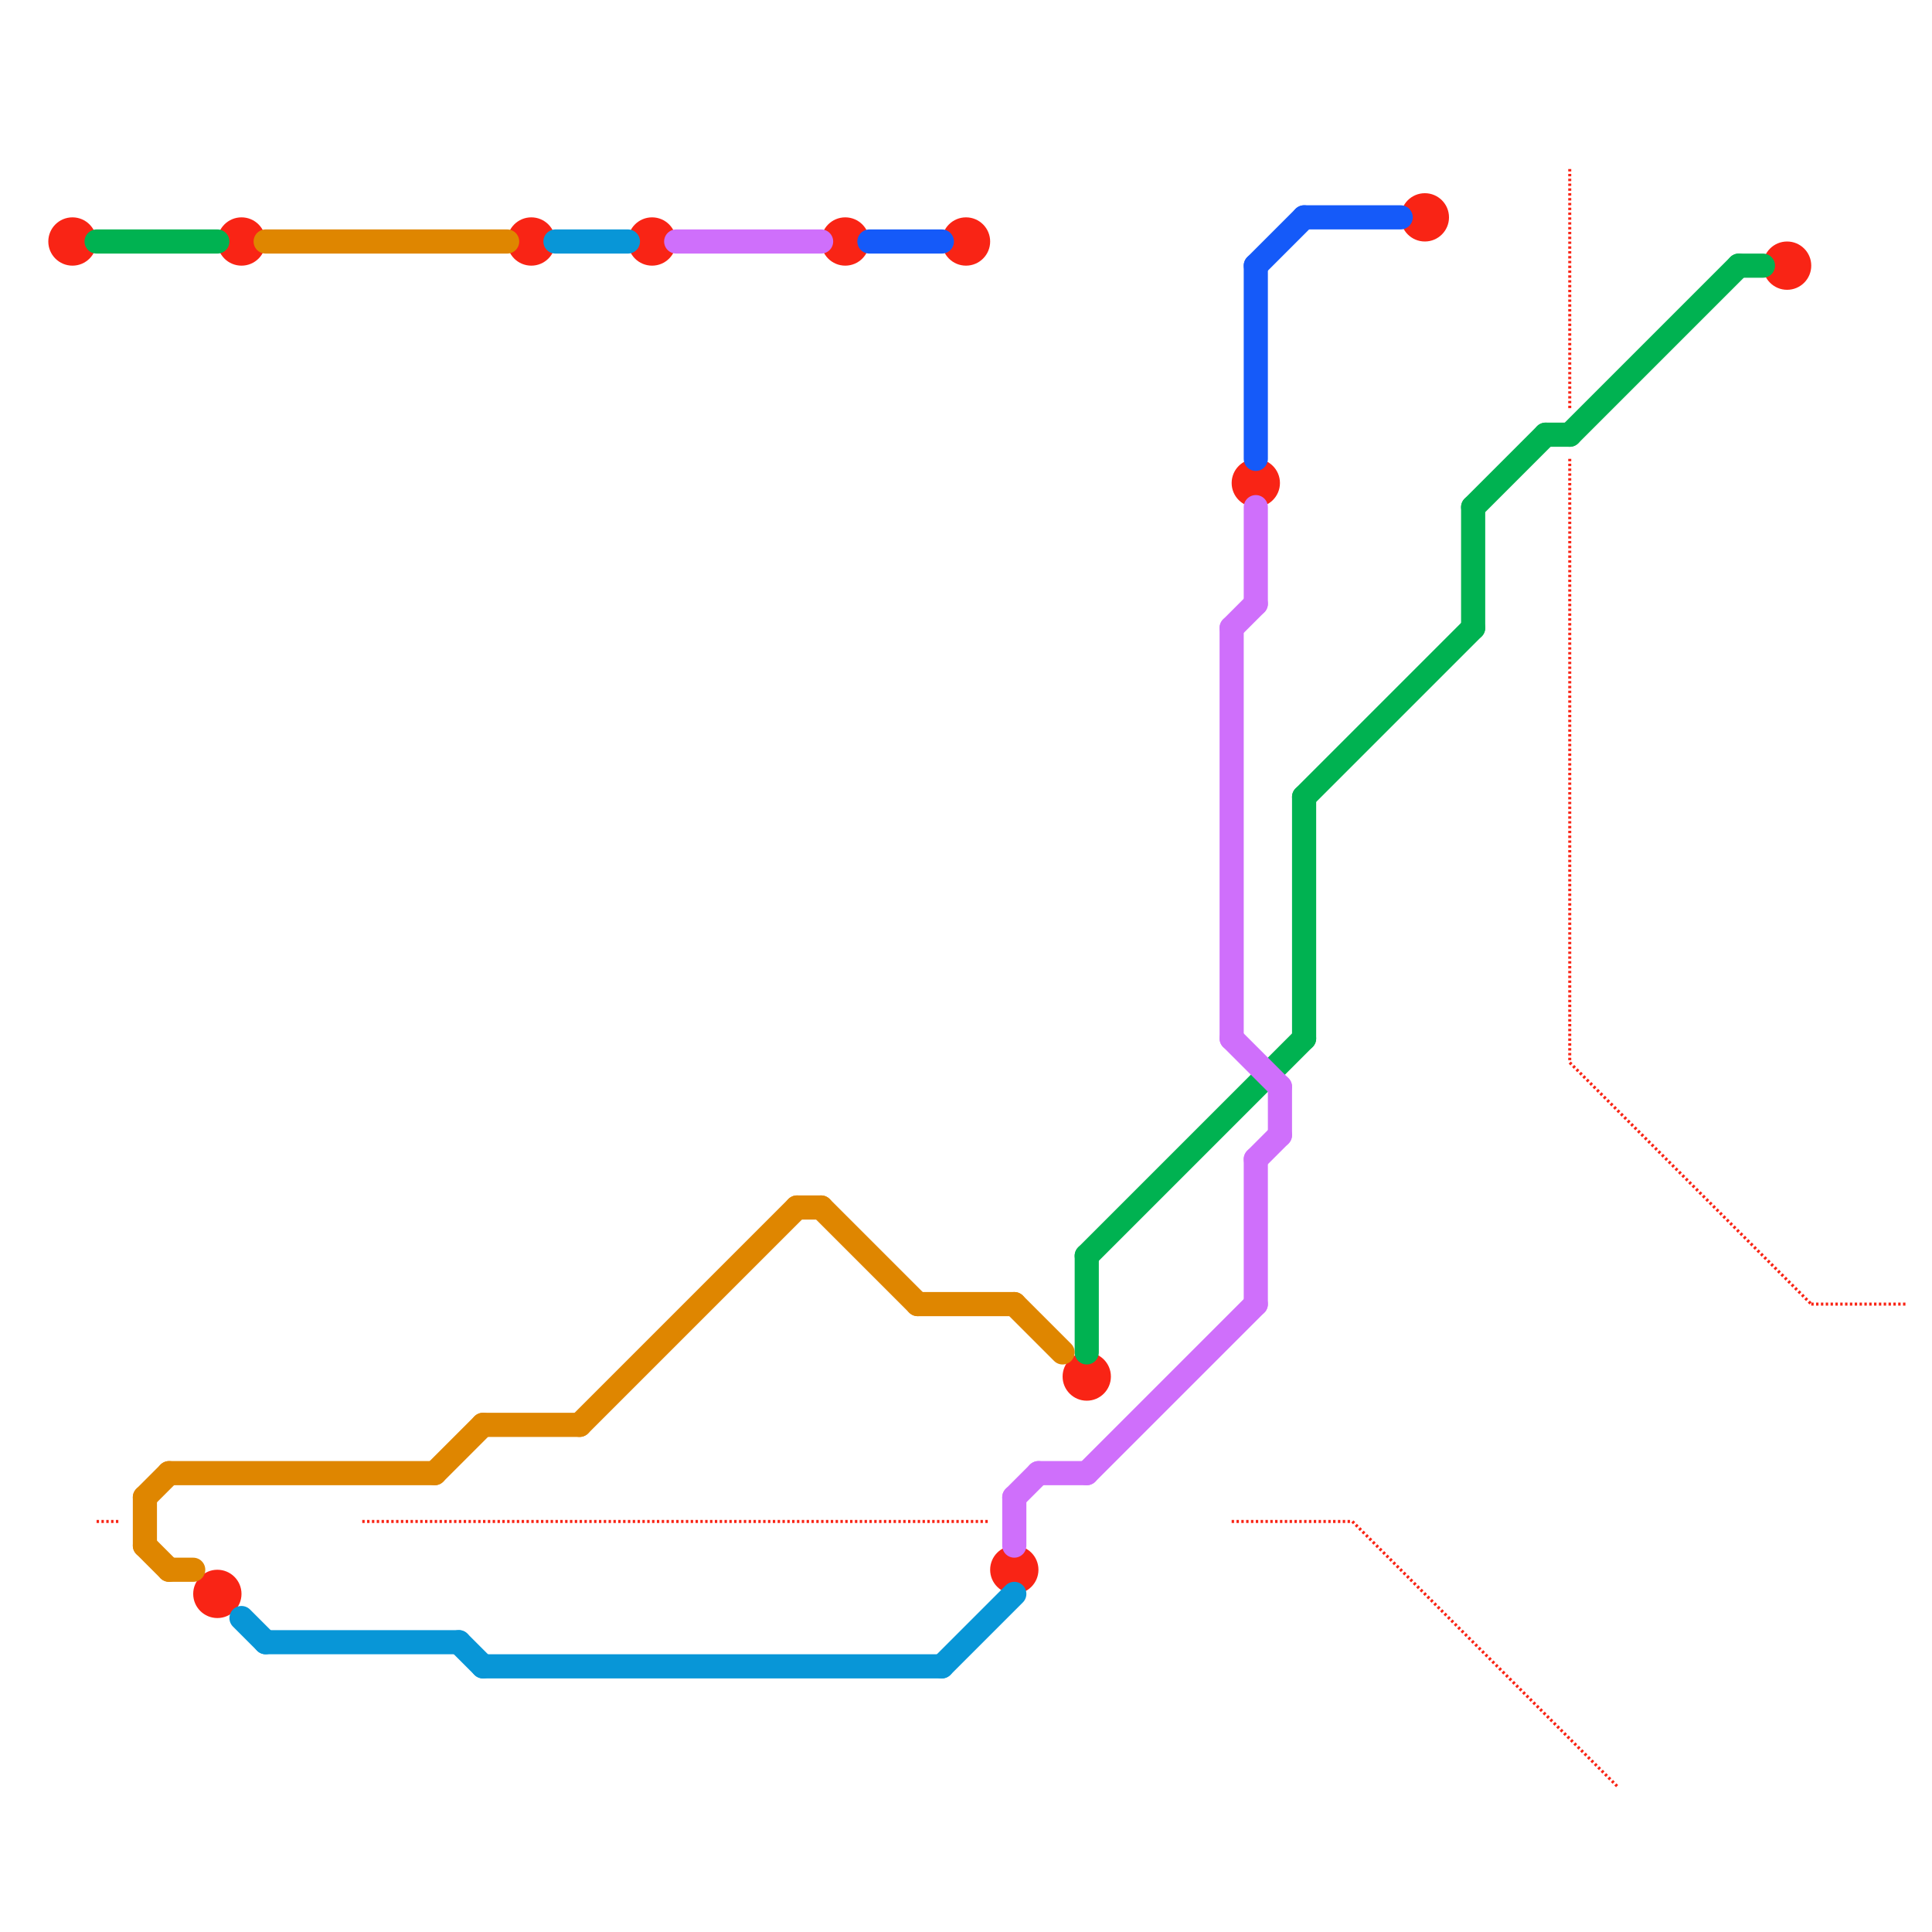 
<svg version="1.1" xmlns="http://www.w3.org/2000/svg" viewBox="0 0 80 80">
<style>text { font: 1px Helvetica; font-weight: 600; white-space: pre; dominant-baseline: central; } line { stroke-width: 1; fill: none; stroke-linecap: round; stroke-linejoin: round; } .c0 { stroke: #f92415 } .c1 { stroke: #00b251 } .c2 { stroke: #df8600 } .c3 { stroke: #0896d7 } .c4 { stroke: #cf6ffb } .c5 { stroke: #155af9 } .w5 { stroke-width: .125; }.w1 { stroke-width: 1; }.l5 { stroke-dasharray: .1 .1; stroke-linecap: butt; }</style><defs><g id="ct-xf"><circle r="0.5" fill="#fff" stroke="#000" stroke-width="0.2"/></g><g id="ct"><circle r="0.5" fill="#fff" stroke="#000" stroke-width="0.1"/></g></defs><circle cx="74" cy="11" r="1" fill="#f92415" /><circle cx="52" cy="20" r="1" fill="#f92415" /><circle cx="40" cy="10" r="1" fill="#f92415" /><circle cx="35" cy="10" r="1" fill="#f92415" /><circle cx="59" cy="9" r="1" fill="#f92415" /><circle cx="3" cy="10" r="1" fill="#f92415" /><circle cx="9" cy="66" r="1" fill="#f92415" /><circle cx="10" cy="10" r="1" fill="#f92415" /><circle cx="27" cy="10" r="1" fill="#f92415" /><circle cx="22" cy="10" r="1" fill="#f92415" /><circle cx="45" cy="57" r="1" fill="#f92415" /><circle cx="42" cy="65" r="1" fill="#f92415" /><line class="c0 w5 l5" x1="56" y1="63" x2="67" y2="74"/><line class="c0 w5 l5" x1="15" y1="63" x2="41" y2="63"/><line class="c0 w5 l5" x1="65" y1="44" x2="75" y2="54"/><line class="c0 w5 l5" x1="75" y1="54" x2="79" y2="54"/><line class="c0 w5 l5" x1="65" y1="19" x2="65" y2="44"/><line class="c0 w5 l5" x1="51" y1="63" x2="56" y2="63"/><line class="c0 w5 l5" x1="4" y1="63" x2="5" y2="63"/><line class="c0 w5 l5" x1="65" y1="7" x2="65" y2="17"/><line class="c1 " x1="45" y1="52" x2="45" y2="56"/><line class="c1 " x1="45" y1="52" x2="54" y2="43"/><line class="c1 " x1="61" y1="21" x2="64" y2="18"/><line class="c1 " x1="4" y1="10" x2="9" y2="10"/><line class="c1 " x1="65" y1="18" x2="72" y2="11"/><line class="c1 " x1="64" y1="18" x2="65" y2="18"/><line class="c1 " x1="54" y1="33" x2="61" y2="26"/><line class="c1 " x1="54" y1="33" x2="54" y2="43"/><line class="c1 " x1="61" y1="21" x2="61" y2="26"/><line class="c1 " x1="72" y1="11" x2="73" y2="11"/><line class="c2 " x1="18" y1="61" x2="20" y2="59"/><line class="c2 " x1="6" y1="62" x2="7" y2="61"/><line class="c2 " x1="6" y1="62" x2="6" y2="64"/><line class="c2 " x1="42" y1="54" x2="44" y2="56"/><line class="c2 " x1="34" y1="50" x2="38" y2="54"/><line class="c2 " x1="7" y1="65" x2="8" y2="65"/><line class="c2 " x1="6" y1="64" x2="7" y2="65"/><line class="c2 " x1="24" y1="59" x2="33" y2="50"/><line class="c2 " x1="20" y1="59" x2="24" y2="59"/><line class="c2 " x1="7" y1="61" x2="18" y2="61"/><line class="c2 " x1="11" y1="10" x2="21" y2="10"/><line class="c2 " x1="33" y1="50" x2="34" y2="50"/><line class="c2 " x1="38" y1="54" x2="42" y2="54"/><line class="c3 " x1="39" y1="69" x2="42" y2="66"/><line class="c3 " x1="11" y1="68" x2="19" y2="68"/><line class="c3 " x1="19" y1="68" x2="20" y2="69"/><line class="c3 " x1="10" y1="67" x2="11" y2="68"/><line class="c3 " x1="20" y1="69" x2="39" y2="69"/><line class="c3 " x1="23" y1="10" x2="26" y2="10"/><line class="c4 " x1="51" y1="26" x2="52" y2="25"/><line class="c4 " x1="42" y1="62" x2="43" y2="61"/><line class="c4 " x1="53" y1="45" x2="53" y2="47"/><line class="c4 " x1="28" y1="10" x2="34" y2="10"/><line class="c4 " x1="51" y1="26" x2="51" y2="43"/><line class="c4 " x1="52" y1="48" x2="52" y2="54"/><line class="c4 " x1="45" y1="61" x2="52" y2="54"/><line class="c4 " x1="43" y1="61" x2="45" y2="61"/><line class="c4 " x1="51" y1="43" x2="53" y2="45"/><line class="c4 " x1="52" y1="48" x2="53" y2="47"/><line class="c4 " x1="42" y1="62" x2="42" y2="64"/><line class="c4 " x1="52" y1="21" x2="52" y2="25"/><line class="c5 " x1="36" y1="10" x2="39" y2="10"/><line class="c5 " x1="52" y1="11" x2="54" y2="9"/><line class="c5 " x1="54" y1="9" x2="58" y2="9"/><line class="c5 " x1="52" y1="11" x2="52" y2="19"/>
</svg>
